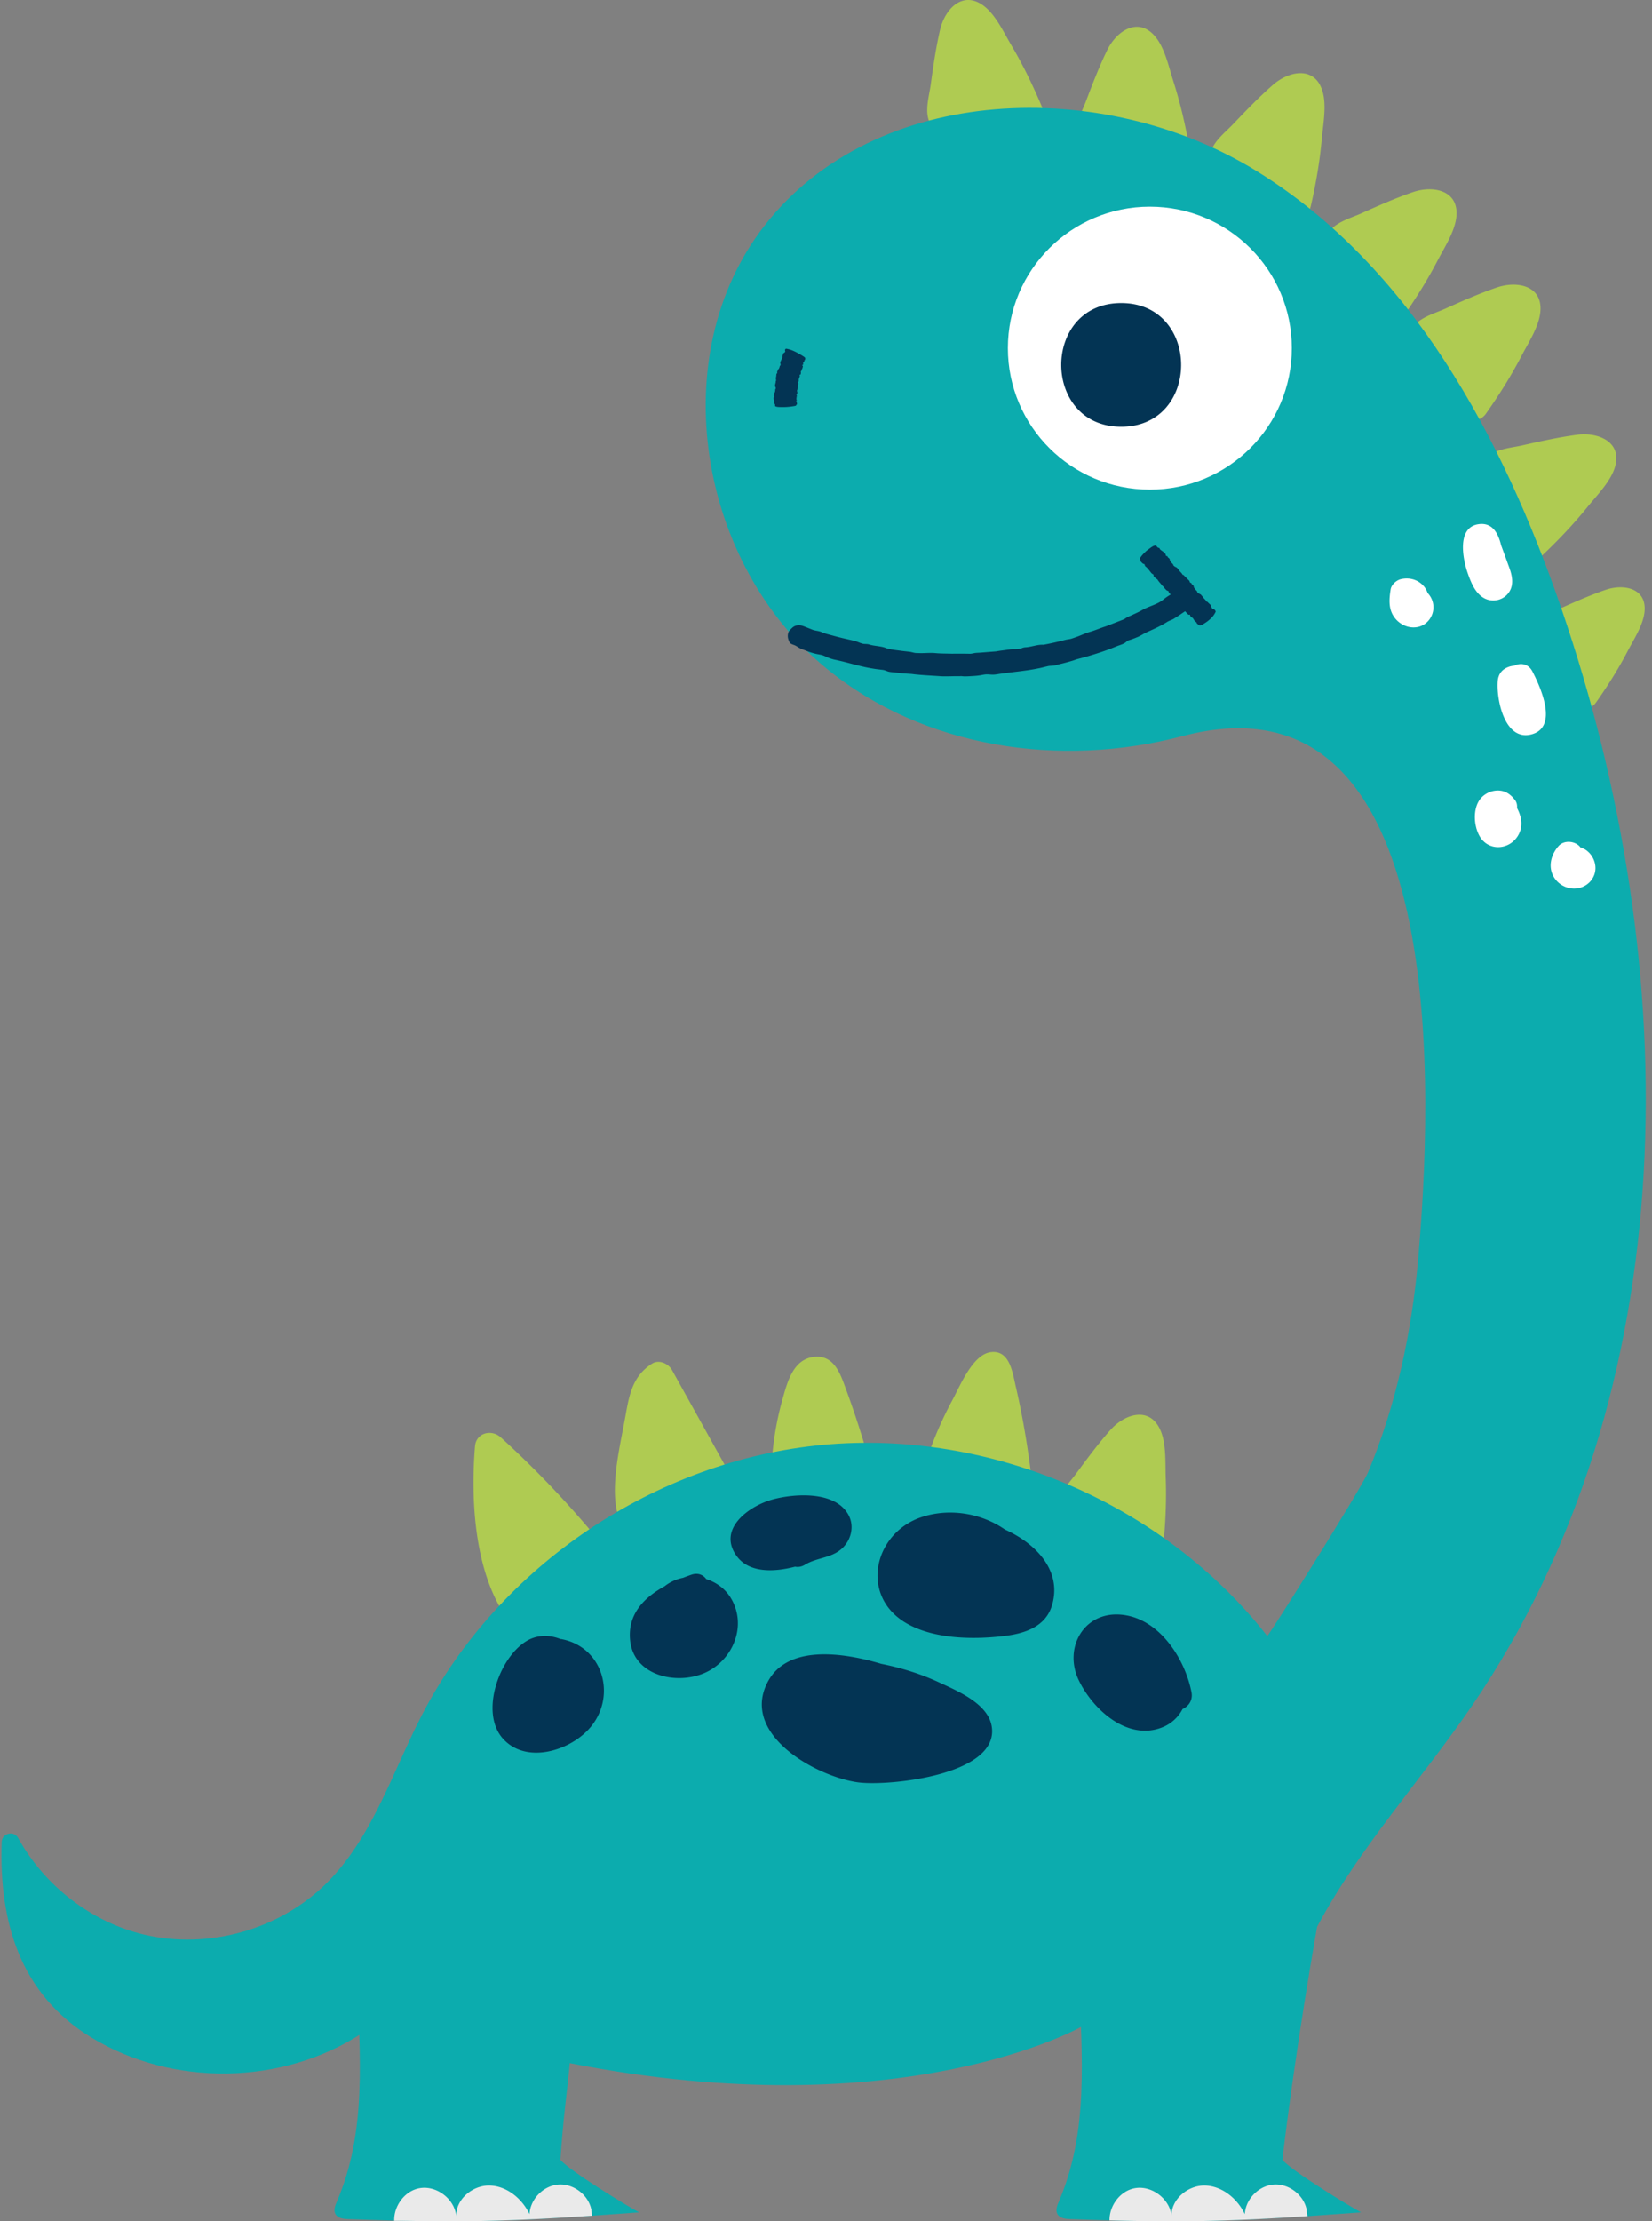 <svg xmlns="http://www.w3.org/2000/svg" width="215" height="289" fill="none" viewBox="0 0 215 289">
    <rect x="0" y="0" width="215" height="289" fill="#808080" stroke="none"/>
    <path fill="#AFCB52" d="M140.018 191.772c1.423-1.939 2.878-3.901 4.473-5.703 1.936-2.188 5.236-3.175 6.585.134.717 1.757.565 4.144.635 6.028.11 2.944-.019 5.877-.308 8.807-.204 2.069-2.977 2.236-3.678.747l-.087-.001c-.741-.018-1.237-.375-1.505-.865-1.921-.582-3.844-1.165-5.737-1.819-1.403-.487-2.739-1.128-2.831-2.794-.097-1.709 1.529-3.278 2.453-4.534Zm37.127-164.004c2.199-.988 4.434-1.98 6.714-2.764 2.768-.952 6.127-.188 5.662 3.354-.248 1.881-1.56 3.88-2.434 5.554-1.363 2.614-2.927 5.103-4.629 7.51-1.203 1.7-3.698.48-3.572-1.157a4.839 4.839 0 0 1-.074-.044c-.638-.38-.89-.934-.883-1.49-1.383-1.451-2.766-2.903-4.087-4.403-.98-1.111-1.824-2.326-1.079-3.82.765-1.537 2.957-2.1 4.382-2.74Zm-16.66-11.617c1.659-1.744 3.35-3.506 5.161-5.094 2.198-1.928 5.597-2.492 6.515.961.488 1.833.035 4.18-.135 6.06-.264 2.934-.764 5.827-1.422 8.698-.465 2.027-3.237 1.843-3.744.28l-.085-.014c-.735-.11-1.179-.529-1.386-1.047-1.832-.82-3.665-1.64-5.459-2.528-1.33-.659-2.573-1.464-2.454-3.127.121-1.707 1.935-3.058 3.009-4.189Zm-19.174-2.928c.851-2.247 1.724-4.526 2.777-6.687 1.277-2.625 4.192-4.456 6.382-1.627 1.162 1.501 1.656 3.84 2.231 5.639.897 2.807 1.562 5.668 2.07 8.568.359 2.05-2.268 2.95-3.342 1.703a1.709 1.709 0 0 1-.084.02c-.72.182-1.293-.031-1.683-.43-2.007-.048-4.015-.098-6.015-.225-1.482-.093-2.941-.356-3.479-1.937-.554-1.622.592-3.566 1.143-5.024Zm-20.187-2.191c.328-2.38.671-4.794 1.215-7.136.66-2.842 3.094-5.272 5.859-2.998 1.469 1.208 2.471 3.378 3.433 5.004 1.501 2.538 2.786 5.18 3.929 7.895.808 1.918-1.554 3.377-2.881 2.4l-.076.04c-.661.335-1.268.253-1.737-.048-1.968.398-3.938.794-5.916 1.113-1.466.237-2.946.304-3.823-1.117-.9-1.46-.217-3.61-.003-5.153Zm66.945 29.141c2.199-.988 4.435-1.98 6.716-2.764 2.768-.952 6.127-.188 5.662 3.354-.246 1.88-1.56 3.88-2.434 5.554-1.362 2.614-2.928 5.103-4.63 7.51-1.202 1.7-3.697.482-3.569-1.157l-.075-.044c-.636-.38-.89-.934-.883-1.492-1.382-1.45-2.766-2.902-4.087-4.402-.979-1.112-1.824-2.327-1.079-3.821.762-1.535 2.954-2.099 4.379-2.738Zm10.03 17.775c2.352-.533 4.742-1.063 7.133-1.381 2.903-.387 6.043 1.025 4.882 4.404-.616 1.795-2.302 3.495-3.491 4.965-1.856 2.293-3.885 4.422-6.033 6.445-1.517 1.428-3.719-.259-3.269-1.839-.022-.019-.043-.04-.065-.058-.548-.498-.686-1.093-.567-1.638-1.066-1.695-2.133-3.39-3.13-5.123-.739-1.284-1.324-2.64-.298-3.958 1.055-1.35 3.314-1.47 4.838-1.817Zm4.856 21.265c1.965-.882 3.961-1.767 5.999-2.468 2.473-.85 5.473-.168 5.058 2.995-.221 1.68-1.394 3.468-2.174 4.963-1.217 2.337-2.616 4.558-4.136 6.708-1.074 1.519-3.303.43-3.19-1.034l-.066-.04c-.569-.338-.795-.835-.789-1.333-1.234-1.295-2.47-2.592-3.652-3.933-.875-.993-1.628-2.078-.964-3.413.684-1.37 2.642-1.874 3.914-2.445Zm-83.022 112.84a49.307 49.307 0 0 1 4.033-9.924c.941-1.736 2.599-5.859 4.923-6.199 2.518-.37 2.886 2.643 3.288 4.377.991 4.277 1.698 8.603 2.186 12.967.13 1.166-.669 1.956-1.563 2.2-.321.279-.751.454-1.296.432-3.513-.139-6.943-.629-10.365-1.427-1.042-.244-1.47-1.51-1.206-2.426Zm-18.095-10.002c.632-2.236 1.38-5.24 4.143-5.518 2.633-.266 3.424 2.318 4.151 4.298a124.842 124.842 0 0 1 3.229 10.108c.412 1.5-.928 2.369-2.139 2.216a2.061 2.061 0 0 1-.441.155c-2.86.659-5.7.806-8.608.412-1.046-.142-1.851-.915-1.811-2.017.119-3.269.585-6.502 1.476-9.654Zm-20.408 2.011c.482-2.739.973-5.084 3.44-6.649.896-.568 2.12-.004 2.585.833l8.354 15.021c1.077 1.938-1.566 3.524-2.985 2.277-3.671 2.106-11.564 6.588-12.615.673-.653-3.685.58-8.517 1.22-12.155Zm-19.611 4.108c.146-1.764 2.146-2.262 3.35-1.168a126.789 126.789 0 0 1 15.487 16.866c.97 1.269.097 2.791-1.044 3.162-.12.222-.303.432-.573.618-3.265 2.236-10.494 6.908-13.486 2.263-3.83-5.945-4.297-14.942-3.734-21.741Z"/>
    <path fill="#0CACAE" d="M47.07 264.559c-10.37 6.762-24.67 6.963-35.228.498C2.631 259.416-.137 250.085.22 239.648c.04-1.145 1.587-1.533 2.14-.528 3.41 6.191 9.474 10.937 16.385 12.579 8.376 1.989 17.707-.649 23.786-6.724 5.965-5.963 8.525-14.396 12.395-21.88 10.03-19.388 30.383-33.084 52.183-35.116 21.798-2.032 44.346 7.666 57.812 24.863.116.149 12.266-19.231 13.124-21.288 3.677-8.812 5.694-18.284 6.523-27.771 1.738-19.904 4.754-77.37-30.673-68.01-15.913 4.202-33.686 1.57-46.344-8.812-16.616-13.628-21.248-40.631-8.07-57.584 14.446-18.585 44.147-19.466 64.181-7.047 20.033 12.42 31.885 34.568 39.532 56.806 16.103 46.833 16.346 101.812-11.597 142.75-6.613 9.689-14.671 18.44-20.181 28.792 0 0-2.755 15.344-4.523 30.326l-26.21-17.291s-23.16 13.222-66.541 4.71l-27.071-3.864Z"/>
    <path fill="#fff" d="M168.123 45.294c0 10.165-8.271 18.407-18.477 18.407-10.203 0-18.476-8.24-18.476-18.407 0-10.165 8.271-18.407 18.476-18.407 10.206.002 18.477 8.242 18.477 18.407Z"/>
    <path fill="#033454" d="M145.918 55.523c-10.395 0-10.413-16.095 0-16.095 10.395 0 10.412 16.095 0 16.095Zm-42.954 26.291c.349-.364.609-.48 1.15-.452.227.012.447.098.661.183l.916.364c.379.159.796.15 1.188.308.243.105.498.197.753.271.826.222 1.642.453 2.475.636l1.085.248c.358.09.696.272 1.061.367.27.074.555.014.824.096.773.25 1.625.194 2.34.52.639.18 1.3.235 1.954.327l1.013.115c.275.034.515.133.798.158l.523.016c.641.016 1.308-.06 1.934-.01.739.076 1.482.061 2.225.086.802-.007 1.6-.011 2.399.009.072.001.136-.012.202-.022l.274-.05.087-.018c.237-.041.497-.037.737-.056l1.525-.121.503-.037c.265-.042.529-.09.796-.12l1.104-.148c.317-.037.643-.012.969-.028l.498-.117a1.43 1.43 0 0 1 .458-.12c.813-.038 1.59-.385 2.376-.334.65-.116 1.298-.255 1.941-.408l.99-.245c.271-.057.526-.07.795-.162l.494-.17c.605-.207 1.202-.51 1.806-.683.712-.206 1.393-.507 2.101-.729l2.231-.865c.192-.067.324-.182.493-.282.206-.12.45-.208.668-.31.459-.221.93-.417 1.368-.678.843-.472 1.835-.684 2.618-1.26a7.477 7.477 0 0 1 1.348-.902c.184-.096.338-.21.539-.245.223-.04.471-.006.692.006.427.025.767.25.938.594.179.355.132.685.081 1.084-.046.362-.32.673-.65.89-.167.113-.338.229-.516.347-.297.218-.614.404-.923.607-.298.199-.641.263-.938.462-.882.552-1.837.967-2.792 1.396-.338.18-.649.389-1 .536-.413.174-.79.32-1.221.447-.042.013-.086.025-.125.05-.041.025-.073.061-.105.095-.317.336-.922.46-1.341.64a32.66 32.66 0 0 1-1.568.598 43.644 43.644 0 0 1-3.385 1.02c-.227.054-.445.144-.668.216-.569.177-1.147.327-1.727.466-.276.065-.588.175-.87.203-.269.025-.492.006-.765.082-.427.1-.834.214-1.268.29-1.69.342-3.384.457-5.092.719-.283.046-.566.092-.853.076-.236-.008-.471-.041-.705-.034-.283.01-.557.079-.836.124a10.04 10.04 0 0 1-.985.094c-.35.024-.701.045-1.051.04-.145 0-.265-.014-.383-.032-.316.02-.654.003-.937.01-.558.017-1.117.025-1.675.012-1.18-.09-2.358-.131-3.528-.261a6.56 6.56 0 0 0-.699-.066 28.121 28.121 0 0 1-1.783-.166c-.281-.035-.612-.041-.885-.114-.261-.072-.459-.193-.74-.227-.436-.055-.858-.09-1.292-.172-1.705-.266-3.318-.822-5.015-1.164a6.355 6.355 0 0 1-.818-.261c-.217-.093-.424-.208-.647-.284-.268-.092-.55-.125-.827-.184-.324-.067-.641-.166-.956-.264l-.985-.378c-.315-.122-.49-.262-.765-.421-.22-.129-.548-.177-.732-.35-.121-.116-.182-.315-.233-.46a1.384 1.384 0 0 1 .003-.947c.065-.191.211-.307.35-.451Z"/>
    <path fill="#033454" d="M149.589 71.379c.376-.28.557-.38.762-.406.086-.01.122.029.155.07l.145.172c.061.072.234.04.266.139.02.063.053.117.098.158.144.133.339.22.465.37.054.065.129.113.184.177.056.065.041.19.096.258.041.05.173.014.187.086.043.209.326.211.298.468a1.8 1.8 0 0 0 .258.377c.051.059.11.111.161.168.041.047.028.136.078.178l.092.078c.113.095.301.13.389.245.102.136.224.254.315.4.12.14.271.249.343.428.006.016.024.022.038.028a.23.23 0 0 1 .068.025.098.098 0 0 1 .023.006c.057.023.082.079.122.118l.258.24c.029.026.045.062.063.097.05.038.103.073.142.12.054.064.131.114.185.177.047.055.05.152.082.22.037.02.072.041.1.068.045.007.092.013.099.055.043.209.326.212.298.469a1.8 1.8 0 0 0 .258.377c.051.058.11.11.161.168.041.046.028.136.078.178l.092.077c.113.095.301.13.389.246.102.135.224.254.315.4.12.139.271.248.343.428.018.046.082.04.129.058.057.023.082.079.122.118.085.08.171.161.258.24.165.149.114.492.365.565.142.041.24.11.299.232.02.046.063.066.037.148-.03.09-.119.228-.187.34-.13.22-.384.492-.677.738-.305.255-.529.388-.803.555-.25.15-.398.168-.467.114-.035-.028-.066-.06-.11-.084-.076-.039-.126-.102-.189-.153-.06-.05-.045-.16-.12-.196-.22-.106-.281-.352-.431-.525-.075-.046-.177-.062-.226-.129a.611.611 0 0 1-.12-.27c-.001-.012-.004-.023-.015-.026a.135.135 0 0 0-.052.007c-.185.042-.222-.102-.298-.167a1.612 1.612 0 0 1-.252-.263c-.151-.208-.348-.376-.472-.607a.312.312 0 0 0-.115-.102 1.354 1.354 0 0 1-.294-.257c-.041-.047-.113-.078-.125-.15-.01-.068.015-.151-.038-.188-.081-.055-.173-.096-.236-.17-.249-.277-.434-.607-.737-.839-.05-.038-.1-.077-.122-.14-.018-.053-.015-.121-.046-.164-.035-.05-.115-.061-.178-.086a.48.48 0 0 1-.17-.136 23.909 23.909 0 0 1-.156-.168.13.13 0 0 1-.032-.082c-.062-.037-.097-.103-.144-.144a1.607 1.607 0 0 1-.252-.263c-.151-.209-.347-.377-.472-.608a.308.308 0 0 0-.114-.102 1.336 1.336 0 0 1-.295-.257c-.041-.047-.113-.077-.125-.149-.01-.068.014-.152-.038-.188-.08-.056-.173-.097-.236-.17-.249-.278-.432-.607-.736-.84a.306.306 0 0 1-.121-.14c-.018-.052-.017-.12-.046-.163-.035-.051-.116-.06-.179-.086-.073-.031-.121-.084-.17-.136l-.155-.168c-.05-.054-.031-.133-.038-.216-.006-.067-.109-.07-.071-.173.025-.067.129-.197.201-.292.163-.213.374-.432.61-.648.148-.129.282-.22.433-.333Z"/>
    <path fill="#0CACAE" d="M46.474 257.111c.36 10.64 1.293 20.213-2.647 29.353-.222.513-.44 1.119-.165 1.605.305.54 1.037.627 1.657.648 15.832.569 22.054.276 37.855-.877-1.729-.935-8.958-5.35-10.24-6.835.734-10.948 2.004-13.85.734-17.689l-27.194-6.205Zm93.961 0c.359 10.64 1.293 20.213-2.648 29.353-.221.513-.439 1.119-.164 1.605.305.54 1.035.627 1.657.648 15.832.569 22.054.276 37.855-.877-1.729-.935-8.958-5.35-10.241-6.835.733-10.948 2.003-13.85.733-17.689l-27.192-6.205Z"/>
    <path fill="#0CACAE" d="m56.92 288.991 3.853-.006c-1.249.013-2.53.015-3.854.006Z"/>
    <path fill="#EAEAEA" d="M51.3 289c0-.032.006-.066.005-.098 2.004.05 3.854.079 5.615.091L51.3 289Z"/>
    <path fill="#EAEAEA" d="M54.572 284.699c2.259-.425 4.674 1.449 4.811 3.734-.154-2.23 2.103-4.147 4.346-4.088 2.243.06 4.222 1.709 5.187 3.728.09-1.965 1.815-3.722 3.784-3.855 1.97-.131 3.915 1.379 4.269 3.314l-.01.092c.037.247.07.453.098.649-6.268.423-11.068.661-16.284.714l-3.854.006c-1.76-.012-3.61-.041-5.615-.091-.041-1.909 1.355-3.844 3.268-4.203Zm93.095 0c2.259-.425 4.673 1.449 4.811 3.734-.154-2.23 2.102-4.147 4.345-4.088 2.244.06 4.223 1.709 5.186 3.728.089-1.965 1.815-3.722 3.785-3.855 1.971-.131 3.916 1.379 4.269 3.314l-.01.092.107.707c-5.802.384-10.378.603-15.308.656l-4.117.006a330.26 330.26 0 0 1-6.336-.111c-.03-1.903 1.362-3.824 3.268-4.183Z"/>
    <path fill="#033454" d="M101.791 52.964c-.468.002-.671-.016-.844-.084-.074-.03-.075-.065-.075-.1v-.149c0-.06-.153-.118-.11-.182a.178.178 0 0 0 .031-.123c-.019-.13-.113-.26-.103-.39.004-.057-.019-.114-.016-.17.003-.058.1-.112.103-.169.003-.042-.118-.087-.078-.128.114-.118-.09-.256.11-.36a.869.869 0 0 0 .08-.296l.006-.155c.005-.042.077-.071.071-.115l-.009-.08c-.01-.098-.114-.21-.092-.306.024-.11.03-.225.076-.331.022-.12-.003-.247.085-.355.007-.01 0-.02-.005-.032a.17.17 0 0 1-.026-.047l-.012-.015c-.02-.04.006-.076.008-.112l.008-.235c0-.026.019-.048.034-.072-.003-.042-.01-.086 0-.125.015-.056.003-.116.018-.171.011-.048.083-.082.114-.124a.198.198 0 0 1-.01-.082c-.024-.03-.047-.06-.019-.079.135-.094-.038-.269.176-.332a.839.839 0 0 0 .137-.274l.036-.15c.011-.041.089-.056.094-.1l.007-.08c.009-.098-.072-.23-.032-.317.046-.104.076-.213.14-.31.043-.114.046-.242.154-.331.028-.024-.011-.064-.022-.101-.011-.044.021-.073.03-.11l.055-.229c.037-.147.34-.177.272-.367-.037-.108-.03-.19.042-.252.026-.023.023-.057.103-.051.088.006.243.048.368.079.242.058.585.201.926.375.355.18.573.318.845.483.244.15.337.246.329.295-.002.025-.011.049-.007.078.009.052-.013.089-.02.134-.008.042-.099.045-.087.097.038.15-.122.214-.171.33.007.052.051.117.027.156a.253.253 0 0 1-.14.11c-.008.004-.015.007-.012.014.004.007.021.019.035.03.137.104.051.148.044.204a.456.456 0 0 1-.053.19c-.071.122-.077.265-.178.38-.021.023-.015.053-.008.084a.423.423 0 0 1-.01.216c-.009.032.013.078-.034.1-.045.02-.123.024-.117.06.01.058.038.116.025.166-.051.196-.173.374-.145.588.004.035.009.07-.024.1-.026.023-.077.04-.089.067-.013.032.034.074.056.112.026.044.02.082.014.122l-.016.122c-.001.018-.018.03-.037.04.015.04-.008.076-.005.11a.486.486 0 0 1-.017.198c-.042.134-.025.276-.101.407-.014.027-.001.056.011.085a.424.424 0 0 1 .03.213c-.003.034.028.075-.014.104-.041.03-.115.05-.101.083.02.053.06.105.055.157-.013.201-.094.4-.028.604.012.034.025.067-.001.101-.022.028-.069.055-.075.083-.007.034.047.066.076.098.034.038.037.076.038.116l.011.122c.003.04-.063.067-.112.107-.038.032.037.065-.057.099-.063.022-.226.047-.341.066a9.466 9.466 0 0 1-.884.098c-.194.011-.357.008-.543.008Z"/>
    <path fill="#fff" d="M192.43 68.2c1.788-.253 2.546 1.145 2.937 2.755.363.987.726 1.973 1.081 2.963.362 1.012.594 2.164-.053 3.128-.743 1.11-2.265 1.411-3.394.69-1.066-.68-1.592-2.036-1.989-3.178-.641-1.842-1.441-5.955 1.418-6.358Zm2.493 20.407c.075-.914.557-1.529 1.411-1.844.246-.09.492-.138.736-.155.809-.396 1.828-.288 2.364.745 1.041 2 3.429 7.25-.113 8.195-3.503.934-4.593-4.57-4.398-6.94Zm-13.939-11.922c.096-.617.752-1.2 1.341-1.336 1.015-.234 2.036.003 2.797.73.339.325.544.69.679 1.077a2.71 2.71 0 0 1 .754 1.849c0 1.17-.782 2.265-1.943 2.548-1.243.303-2.538-.307-3.225-1.352-.707-1.077-.592-2.31-.403-3.516Zm11.496 27.504c.491-.792 1.394-1.292 2.321-1.339 1.028-.051 1.761.445 2.36 1.227.235.305.311.679.274 1.053.638 1.194.851 2.566-.001 3.781-1.204 1.716-3.757 1.789-4.853-.095-.75-1.29-.897-3.346-.101-4.627Zm10.351 5.891c.685-.777 2.016-.698 2.717 0 .051.052.089.108.133.163 1.085.314 1.871 1.365 1.953 2.503.094 1.323-.82 2.475-2.107 2.778-1.321.309-2.702-.333-3.35-1.508-.73-1.32-.291-2.864.654-3.936Z"/>
    <path fill="#033454" d="M120 197.363c3.66-1.192 7.764-.463 10.794 1.643 4.046 1.817 7.455 5.373 6.121 9.848-.839 2.813-3.585 3.678-6.2 3.993-4.02.484-9.267.43-12.863-1.725-6.002-3.595-4.107-11.723 2.148-13.759Zm-33.514 9.023a5.516 5.516 0 0 1 2.393-1.101c.37-.144.737-.282 1.098-.406.862-.299 1.54.016 1.941.573 1.31.41 2.486 1.257 3.224 2.503 2.145 3.626.193 8.171-3.535 9.74-3.634 1.528-9.09.311-9.594-4.219-.38-3.434 1.795-5.622 4.473-7.09Zm13.434 12.428c2.511-4.757 9.482-3.925 14.77-2.346 2.6.519 5.129 1.297 7.576 2.436 2.364 1.101 6.326 2.743 6.803 5.712 1.022 6.343-13.424 7.796-17.36 7.282-5.349-.699-15.43-6.189-11.789-13.084Zm46.051-8.736c4.891.474 8.238 5.693 9.095 10.079.207 1.056-.391 1.846-1.165 2.196a5.066 5.066 0 0 1-2.683 2.4c-4.502 1.761-8.997-2.353-10.821-6.15-2.022-4.211.673-9.001 5.574-8.525Zm-77.399 3.398c1.36-.802 2.966-.794 4.375-.231.046.006.088.003.135.012 5.253.996 7.113 7.05 4.005 11.163-2.472 3.27-8.573 5.298-11.684 1.724-2.959-3.395-.422-10.55 3.17-12.668Zm31.963-18.387c2.87-.786 8.179-1.142 9.887 2.003.765 1.407.396 3.125-.704 4.242-1.39 1.411-3.364 1.269-4.954 2.244-.45.276-.888.334-1.285.255-2.77.725-6.015.827-7.618-1.4-2.539-3.528 1.646-6.516 4.674-7.344Z"/>
</svg>
